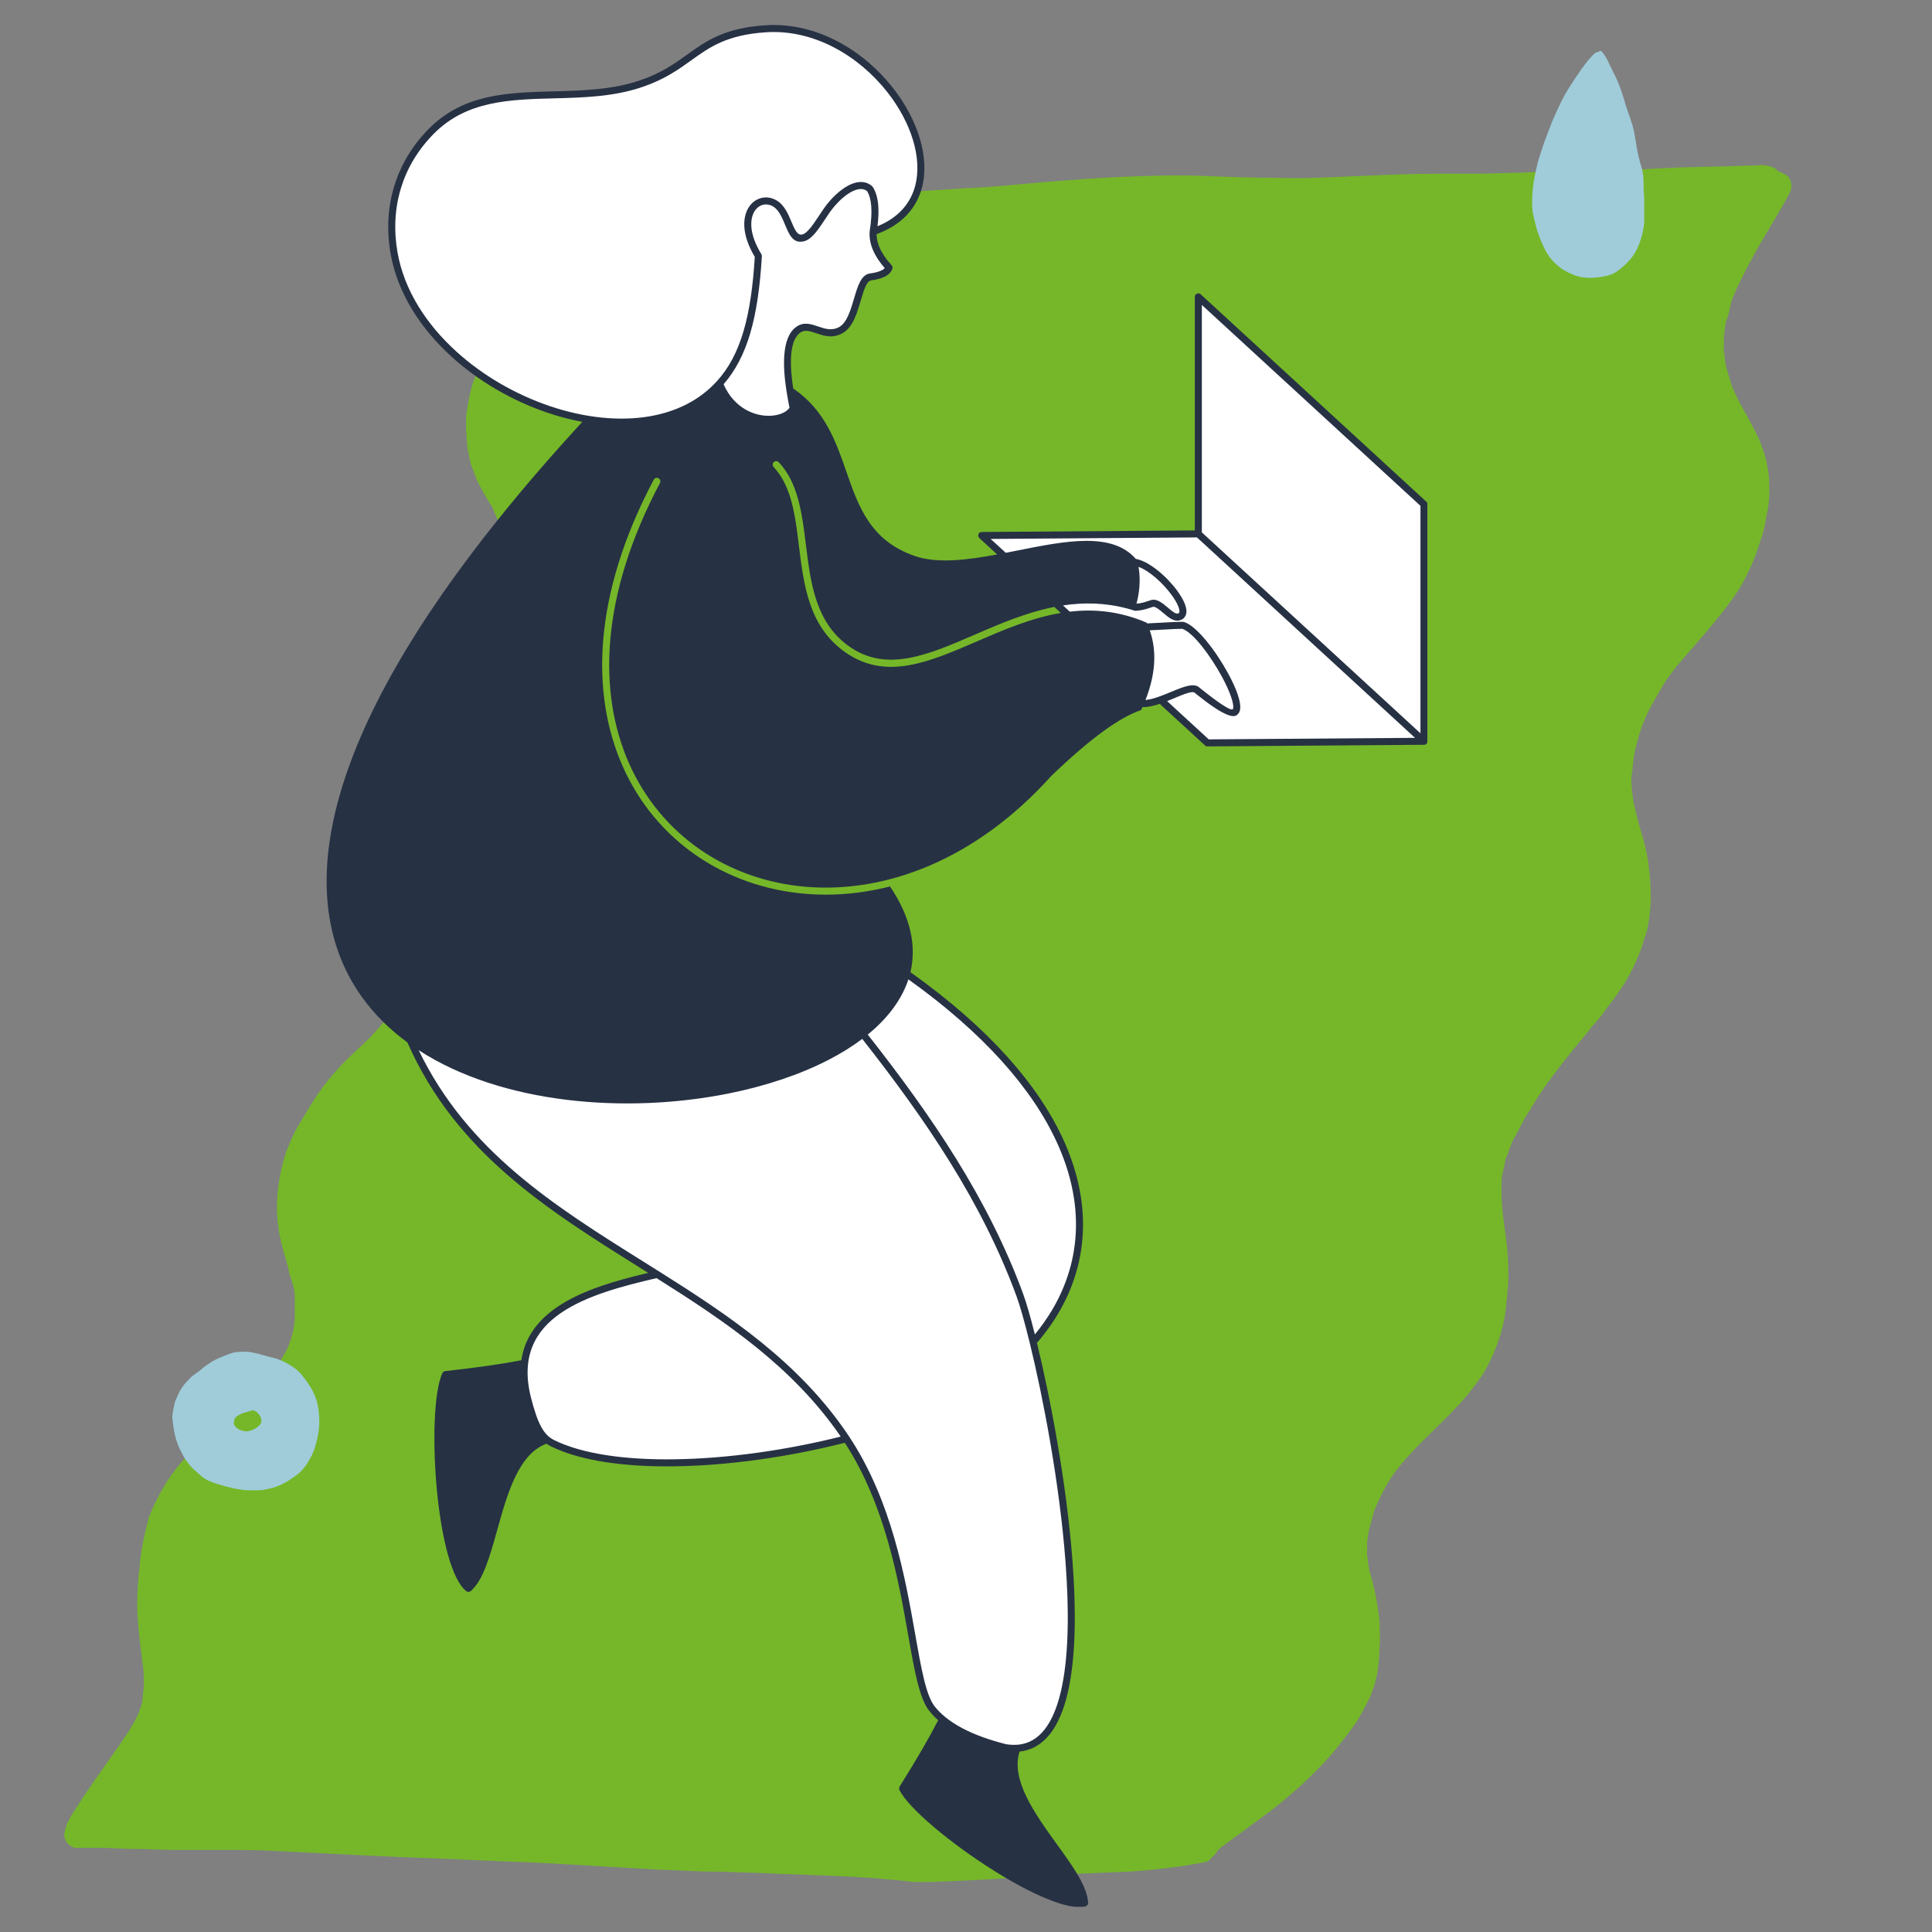<svg xmlns="http://www.w3.org/2000/svg" xmlns:xlink="http://www.w3.org/1999/xlink" width="500" viewBox="0 0 375 375" height="500" preserveAspectRatio="xMidYMid meet"><rect x="0" y="0" width="375" height="375" fill="#808080" stroke="none"/><defs><clipPath id="0c90982236"><path d="M 12.344 32 L 348 32 L 348 365.398 L 12.344 365.398 Z M 12.344 32 " clip-rule="nonzero"></path></clipPath><clipPath id="88d101a67b"><path d="M 33.43 262.328 L 62 262.328 L 62 289.32 L 33.43 289.32 Z M 33.43 262.328 " clip-rule="nonzero"></path></clipPath><clipPath id="5495e75d33"><path d="M 297.367 9.707 L 319.137 9.707 L 319.137 54 L 297.367 54 Z M 297.367 9.707 " clip-rule="nonzero"></path></clipPath><clipPath id="60514c1663"><path d="M 63.402 4.855 L 277.047 4.855 L 277.047 370.105 L 63.402 370.105 Z M 63.402 4.855 " clip-rule="nonzero"></path></clipPath></defs><g clip-path="url(#0c90982236)"><path fill="#75b729" d="M 161.383 364.086 L 150.746 363.684 C 147.133 363.48 143.719 363.48 140.109 363.281 L 137.5 363.281 L 127.465 362.879 C 123.852 362.68 120.438 362.48 117.027 362.277 C 110.605 361.875 103.98 361.477 97.355 361.273 C 92.742 361.074 88.125 360.871 83.508 360.672 L 78.09 360.473 C 73.875 360.27 69.66 360.07 65.445 359.871 C 61.23 359.668 57.418 359.469 53.402 359.266 C 50.191 359.066 46.781 359.066 43.566 359.066 C 40.355 359.066 37.547 359.066 34.336 359.066 C 31.125 359.066 28.113 358.867 24.902 358.867 L 20.285 358.664 C 19.887 358.664 19.281 358.664 18.883 358.664 L 18.68 358.664 C 17.676 358.664 16.875 358.664 16.07 358.664 C 15.469 358.664 15.066 358.664 14.465 358.664 C 13.262 358.266 12.457 357.262 12.457 356.055 C 12.66 354.652 13.262 353.246 14.062 352.043 C 14.867 350.836 15.469 349.836 16.273 348.629 C 19.082 344.414 22.094 340.402 24.902 336.188 C 25.504 335.184 26.105 334.18 26.707 332.977 C 26.91 332.371 27.109 331.973 27.312 331.371 C 27.512 330.766 27.711 329.965 27.711 329.363 C 27.711 328.762 27.914 327.758 27.914 326.953 C 27.914 325.75 27.914 324.344 27.711 323.141 C 27.312 319.93 26.91 316.918 26.707 313.906 C 26.508 310.695 26.707 307.285 27.109 304.074 C 27.312 300.863 28.113 297.652 28.918 294.438 C 30.121 291.43 31.527 288.82 33.332 286.211 C 34.938 284.004 36.543 282.195 38.551 280.391 C 40.559 278.582 42.566 276.777 44.57 275.172 L 44.371 275.371 C 46.781 273.164 48.988 270.957 50.996 268.547 C 52.199 267.145 53.402 265.738 54.406 264.133 C 54.809 263.531 55.211 262.727 55.609 262.125 C 56.211 260.723 56.816 259.113 57.016 257.711 C 57.215 256.707 57.215 255.703 57.215 254.699 C 57.215 253.695 57.215 252.691 57.215 251.688 C 57.215 251.289 57.215 250.684 57.016 250.082 C 56.816 248.879 56.211 247.676 56.012 246.469 C 55.812 245.266 55.211 243.66 54.809 242.055 C 54.004 239.043 53.602 235.832 53.805 232.621 C 54.004 229.41 54.605 226.398 55.609 223.391 C 56.211 221.984 56.816 220.379 57.617 218.973 C 58.422 217.57 59.223 216.363 60.027 214.961 C 62.031 211.547 64.441 208.539 67.25 205.727 C 68.656 204.324 70.062 203.117 71.465 201.715 C 72.871 200.309 73.875 199.105 75.078 197.699 C 75.68 196.895 76.285 196.094 76.887 195.09 C 77.285 194.488 77.688 193.684 78.09 192.883 C 78.492 192.281 78.691 191.477 78.891 190.676 C 79.094 189.871 79.293 189.07 79.496 188.266 C 79.695 187.465 79.695 187.062 79.695 186.66 C 79.695 186.258 79.695 185.254 79.695 184.652 C 79.695 184.051 79.496 183.648 79.496 183.25 C 79.496 182.848 79.293 182.445 79.094 181.844 C 78.891 181.242 78.691 180.84 78.289 180.238 C 76.484 177.227 74.477 174.82 73.273 172.008 C 72.07 169.199 71.266 166.188 71.066 162.977 C 70.863 159.766 71.266 156.555 72.07 153.344 C 72.871 150.133 73.875 147.121 75.281 144.312 C 76.082 142.504 77.285 140.699 78.289 138.891 C 79.496 137.086 80.898 135.281 82.305 133.676 C 83.91 132.07 85.516 130.664 87.121 129.258 C 88.727 128.055 90.133 126.852 91.535 125.445 C 92.742 124.242 93.945 123.035 95.148 121.633 C 95.953 120.828 96.555 119.824 97.156 119.023 C 97.559 118.219 97.961 117.617 98.359 116.816 C 98.762 116.211 98.965 115.41 99.164 114.809 C 99.363 114.207 99.566 113.602 99.566 112.801 C 99.566 111.996 99.566 111.797 99.766 111.395 C 99.965 110.996 99.766 110.391 99.766 109.789 C 99.766 109.188 99.566 108.988 99.566 108.586 C 99.566 108.184 99.363 107.582 99.164 107.18 C 98.562 105.777 98.16 104.57 97.559 103.168 C 96.957 101.762 96.355 100.355 95.75 98.953 L 95.75 98.75 C 94.547 96.945 93.543 95.137 92.539 93.133 C 92.141 92.129 91.738 90.922 91.336 89.922 C 91.137 88.918 90.934 87.914 90.734 86.91 C 90.535 84.703 90.332 82.492 90.535 80.285 C 90.934 77.676 91.336 75.27 92.34 72.859 C 92.742 71.254 93.344 69.449 94.145 67.844 L 94.348 67.641 C 94.348 67.242 94.348 67.039 94.547 66.637 C 96.555 62.625 98.965 58.812 101.773 55.199 C 104.582 52.188 107.395 48.375 110.402 44.961 C 110.805 44.562 111.004 44.359 111.406 43.957 C 111.809 43.559 112.211 43.355 112.609 43.156 C 113.012 42.555 113.613 42.352 114.215 42.152 C 115.219 41.953 116.426 41.953 117.629 41.75 L 121.039 41.148 C 123.25 40.746 125.457 40.547 127.664 40.348 C 132.48 39.945 137.5 39.945 142.316 39.742 C 147.133 39.543 152.352 39.344 157.367 38.941 L 156.969 38.941 C 167.203 37.938 177.438 37.133 187.473 36.531 C 192.895 36.332 197.91 35.73 202.93 35.328 C 207.945 34.926 212.965 34.523 217.98 34.324 C 223 34.125 228.016 33.922 233.035 34.125 C 238.051 34.324 243.27 34.523 248.289 34.523 C 253.707 34.727 259.328 34.324 264.746 34.125 C 269.363 33.922 274.18 33.723 278.797 33.723 C 281.605 33.723 284.215 33.723 287.023 33.723 C 289.836 33.723 292.242 33.523 294.852 33.523 C 300.07 33.32 305.086 33.121 310.305 33.121 C 315.523 33.121 320.543 32.719 325.559 32.52 L 333.188 32.316 C 335.797 32.316 338.406 32.117 341.016 32.117 C 342.02 31.918 343.223 32.117 344.227 32.52 C 344.625 32.719 345.027 33.121 345.23 33.32 C 345.629 33.32 345.832 33.523 346.234 33.723 C 347.637 34.324 348.039 35.93 347.438 37.336 C 345.629 40.746 343.625 43.957 341.617 47.371 C 340.012 50.18 338.406 53.191 337 56.203 C 336.598 57.207 335.996 58.41 335.797 59.613 C 335.594 60.617 335.395 61.621 334.992 62.422 C 334.793 63.629 334.59 65.031 334.59 66.438 C 334.59 67.039 334.59 67.641 334.59 68.242 C 334.793 69.246 334.793 70.051 334.992 71.055 C 335.395 72.457 335.797 73.664 336.195 75.066 C 336.598 75.871 337 76.875 337.402 77.676 C 338.805 80.285 340.41 82.895 341.617 85.707 C 342.219 87.312 342.82 88.918 343.02 90.523 C 343.422 92.129 343.422 93.934 343.422 95.539 C 343.422 97.145 343.223 98.75 342.82 100.355 C 342.621 101.961 342.219 103.566 341.617 105.172 C 340.613 108.586 339.207 111.598 337.402 114.605 C 335.797 117.016 334.191 119.023 332.383 121.23 C 330.578 123.438 328.371 125.848 326.363 128.254 C 325.762 128.855 325.16 129.66 324.555 130.461 C 323.953 131.266 323.352 132.066 322.75 133.07 C 321.746 134.879 320.742 136.484 319.738 138.492 C 319.137 139.895 318.535 141.301 318.133 142.707 C 317.73 144.109 317.332 145.516 317.129 146.922 C 316.93 148.324 316.93 149.129 316.73 150.332 C 316.527 151.535 316.73 152.141 316.73 153.141 C 316.93 154.348 316.93 155.551 317.332 156.754 C 317.73 158.762 318.336 160.77 318.938 162.777 C 319.539 164.984 319.941 166.992 320.141 169.199 C 320.34 171.406 320.543 173.816 320.34 176.023 C 320.141 178.23 319.941 180.238 319.137 182.246 C 318.734 183.852 318.133 185.254 317.531 186.66 C 316.93 188.066 316.125 189.469 315.324 190.875 C 314.32 192.281 313.516 193.684 312.312 195.09 C 311.309 196.496 310.305 197.898 309.102 199.105 C 307.297 201.512 305.289 203.719 303.281 206.328 C 301.273 208.938 299.469 211.348 297.863 213.957 C 297.66 214.359 297.262 214.758 297.059 215.359 C 296.457 216.164 295.855 217.168 295.453 217.969 C 295.051 218.773 294.449 219.977 293.848 220.98 C 293.246 221.984 292.844 223.59 292.242 224.996 C 292.043 226 291.84 227.004 291.641 227.805 C 291.441 228.609 291.441 229.613 291.441 230.613 C 291.441 232.02 291.441 233.426 291.641 234.828 C 291.84 237.641 292.441 240.449 292.645 243.461 C 292.844 246.469 292.844 249.281 292.441 252.293 C 292.242 255.703 291.441 259.113 290.035 262.328 C 289.434 263.934 288.629 265.336 287.828 266.742 C 286.824 268.148 285.82 269.551 284.816 270.758 C 280.801 275.574 275.984 279.387 271.973 284.203 C 271.168 285.207 270.367 286.211 269.762 287.215 C 268.762 288.82 267.957 290.426 267.156 292.23 C 266.754 293.035 266.551 293.836 266.352 294.641 C 266.152 295.441 265.75 296.648 265.547 297.852 C 265.547 298.453 265.348 299.055 265.348 299.656 C 265.348 300.461 265.348 301.062 265.348 301.867 C 265.547 302.867 265.547 303.871 265.75 304.676 C 266.754 307.887 267.355 311.098 267.758 314.512 C 267.758 316.316 267.957 317.922 267.758 319.727 C 267.758 321.332 267.555 323.141 267.355 324.746 C 267.156 325.547 266.953 326.352 266.754 327.156 C 266.352 328.156 266.152 328.961 265.75 329.762 C 264.945 331.371 264.145 332.773 263.34 334.18 C 261.332 336.988 259.328 339.598 256.918 342.207 C 253.707 345.621 250.297 348.629 246.684 351.441 C 244.875 352.844 243.07 354.051 241.262 355.453 L 238.254 357.66 C 237.652 358.062 236.848 358.664 236.246 359.266 C 236.246 359.469 236.047 359.668 236.047 359.668 C 235.844 359.871 235.645 360.27 235.242 360.473 C 234.84 361.074 234.238 361.477 233.637 361.477 C 233.035 361.676 232.23 361.676 231.43 361.875 L 229.02 362.277 C 225.809 362.68 222.598 363.082 219.188 363.281 L 209.551 363.684 C 206.34 363.883 203.129 364.086 199.918 364.285 C 193.496 364.688 187.074 365.086 180.449 365.289 L 177.438 365.289 C 172.219 364.688 166.801 364.285 161.383 364.086 Z M 161.383 364.086 " fill-opacity="1" fill-rule="nonzero"></path></g><g clip-path="url(#88d101a67b)"><path fill="#a0ccda" d="M 49.008 273.793 C 48.914 273.793 48.797 273.812 48.703 273.832 C 48.434 273.887 48.164 273.984 47.91 274.062 C 47.66 274.137 47.371 274.215 47.102 274.293 C 46.93 274.352 46.758 274.445 46.602 274.523 C 46.41 274.641 46.199 274.754 46.004 274.871 L 45.93 274.93 C 45.871 274.984 45.832 275.023 45.773 275.082 C 45.715 275.141 45.66 275.219 45.621 275.293 C 45.582 275.371 45.562 275.391 45.523 275.449 C 45.484 275.504 45.484 275.523 45.484 275.582 C 45.465 275.66 45.445 275.719 45.43 275.793 C 45.41 275.91 45.391 276.008 45.391 276.121 C 45.391 276.16 45.391 276.219 45.391 276.258 C 45.391 276.297 45.41 276.371 45.41 276.41 C 45.41 276.449 45.43 276.469 45.43 276.488 C 45.43 276.508 45.445 276.547 45.465 276.566 C 45.504 276.66 45.562 276.738 45.621 276.816 C 45.641 276.855 45.68 276.891 45.715 276.93 C 45.793 277.027 45.891 277.105 45.984 277.18 C 46.082 277.258 46.18 277.336 46.293 277.41 C 46.352 277.449 46.41 277.488 46.488 277.508 C 46.582 277.547 46.68 277.586 46.777 277.625 C 46.949 277.68 47.121 277.719 47.316 277.758 C 47.508 277.797 47.641 277.816 47.816 277.816 C 47.895 277.816 47.949 277.816 48.027 277.816 C 48.145 277.797 48.238 277.777 48.336 277.758 C 48.508 277.719 48.664 277.68 48.836 277.625 C 49.008 277.566 49.125 277.508 49.262 277.43 C 49.434 277.336 49.605 277.238 49.781 277.125 C 49.953 277.008 50.07 276.91 50.203 276.797 L 50.223 276.777 C 50.281 276.719 50.34 276.66 50.395 276.602 C 50.453 276.547 50.473 276.488 50.531 276.43 C 50.59 276.371 50.609 276.297 50.645 276.238 C 50.664 276.199 50.684 276.18 50.684 276.141 C 50.684 276.102 50.703 276.102 50.703 276.062 C 50.723 275.988 50.723 275.91 50.723 275.832 C 50.723 275.758 50.723 275.68 50.723 275.582 C 50.723 275.543 50.703 275.488 50.703 275.449 C 50.684 275.371 50.664 275.273 50.629 275.199 C 50.59 275.121 50.551 275.023 50.512 274.945 C 50.473 274.871 50.375 274.734 50.32 274.621 C 50.262 274.543 50.203 274.465 50.145 274.391 C 50.07 274.312 50.012 274.254 49.934 274.176 C 49.855 274.121 49.781 274.043 49.703 273.984 C 49.625 273.926 49.566 273.906 49.492 273.867 C 49.355 273.812 49.223 273.734 49.086 273.695 Z M 56.152 286.152 L 56.383 286 L 56.402 285.98 Z M 49.105 289.273 C 48.719 289.273 48.336 289.273 47.969 289.254 L 47.836 289.254 C 47.547 289.234 47.258 289.215 46.969 289.156 C 46.68 289.102 46.391 289.082 46.082 289.023 C 45.773 288.965 45.504 288.926 45.215 288.852 C 44.926 288.773 44.637 288.695 44.348 288.637 C 44.062 288.582 43.793 288.484 43.523 288.426 C 43.254 288.367 42.965 288.254 42.676 288.176 C 42.387 288.098 42.117 288.004 41.828 287.926 C 41.539 287.848 41.27 287.734 41 287.617 C 40.824 287.539 40.633 287.465 40.461 287.387 L 40.48 287.406 L 40.441 287.387 L 40.422 287.387 L 40.441 287.387 C 40.191 287.27 39.961 287.137 39.727 286.98 C 39.477 286.828 39.246 286.656 39.035 286.461 C 38.594 286.098 38.168 285.711 37.727 285.309 C 37.516 285.113 37.301 284.922 37.109 284.711 C 36.898 284.5 36.703 284.266 36.531 284.016 C 36.164 283.555 35.859 283.074 35.57 282.574 C 35.434 282.305 35.301 282.035 35.164 281.766 C 35.031 281.496 34.914 281.262 34.781 281.012 C 34.645 280.762 34.566 280.473 34.473 280.203 C 34.375 279.934 34.238 279.645 34.164 279.355 C 34.008 278.797 33.875 278.223 33.777 277.645 C 33.719 277.375 33.684 277.086 33.645 276.816 C 33.605 276.547 33.566 276.238 33.527 275.949 C 33.508 275.719 33.469 275.488 33.449 275.254 C 33.43 275.023 33.449 274.773 33.488 274.543 C 33.508 274.332 33.547 274.121 33.586 273.906 C 33.625 273.695 33.664 273.465 33.719 273.254 C 33.777 272.965 33.816 272.656 33.895 272.367 C 33.969 272.098 34.066 271.828 34.184 271.578 C 34.297 271.309 34.414 271.059 34.527 270.789 C 34.586 270.652 34.664 270.5 34.723 270.363 C 34.781 270.23 34.855 270.113 34.914 270 C 35.066 269.75 35.203 269.496 35.375 269.266 C 35.551 269.016 35.723 268.766 35.934 268.535 C 36.109 268.324 36.301 268.129 36.492 267.918 C 36.688 267.707 36.879 267.496 37.09 267.301 C 37.301 267.109 37.531 266.938 37.785 266.762 C 38.016 266.59 38.246 266.438 38.477 266.262 C 38.707 266.09 38.898 265.918 39.113 265.762 L 39.133 265.742 C 39.227 265.648 39.324 265.57 39.422 265.473 C 39.535 265.379 39.633 265.301 39.746 265.223 C 39.996 265.051 40.246 264.895 40.5 264.723 C 40.711 264.586 40.922 264.434 41.133 264.297 C 41.344 264.164 41.598 264.027 41.828 263.914 C 41.961 263.836 42.117 263.758 42.25 263.703 L 42.637 263.547 C 42.887 263.453 43.117 263.336 43.367 263.238 C 43.887 263.027 44.426 262.816 44.965 262.645 C 45.234 262.547 45.523 262.488 45.812 262.449 C 46.121 262.41 46.41 262.391 46.719 262.375 C 46.969 262.391 47.258 262.375 47.527 262.375 C 47.836 262.375 48.164 262.391 48.469 262.43 C 48.625 262.449 48.758 262.469 48.895 262.488 L 48.988 262.508 L 49.125 262.527 L 49.184 262.566 L 49.375 262.605 C 49.664 262.66 49.934 262.719 50.223 262.797 L 51.051 263.027 L 51.859 263.258 C 52.129 263.336 52.398 263.395 52.648 263.453 C 52.898 263.508 53.188 263.586 53.457 263.664 C 53.727 263.742 54.035 263.836 54.305 263.953 C 54.711 264.105 55.094 264.281 55.461 264.473 C 55.824 264.664 56.172 264.875 56.5 265.109 L 56.559 265.145 L 56.539 265.125 L 56.617 265.164 L 56.652 265.184 L 56.77 265.262 L 56.809 265.301 C 57.309 265.629 57.77 265.992 58.176 266.418 C 58.387 266.629 58.578 266.859 58.754 267.109 L 59.023 267.457 C 59.098 267.555 59.195 267.668 59.273 267.766 C 59.621 268.227 59.945 268.727 60.254 269.227 C 60.41 269.461 60.562 269.711 60.68 269.961 C 60.793 270.211 60.949 270.52 61.062 270.789 C 61.18 271.059 61.277 271.348 61.371 271.617 C 61.41 271.75 61.469 271.887 61.508 272.02 C 61.547 272.156 61.582 272.328 61.621 272.484 C 61.738 273.023 61.832 273.578 61.891 274.137 C 61.891 274.176 61.891 274.215 61.891 274.254 L 61.91 274.465 C 61.91 274.504 61.91 274.543 61.91 274.562 L 61.91 274.484 C 61.93 274.793 61.949 275.082 61.969 275.391 C 61.988 275.699 61.988 275.949 61.969 276.219 C 61.969 276.527 61.949 276.836 61.93 277.141 C 61.91 277.277 61.891 277.41 61.871 277.547 C 61.852 277.68 61.832 277.836 61.816 277.969 C 61.719 278.547 61.621 279.125 61.469 279.684 C 61.312 280.242 61.18 280.801 60.988 281.359 C 60.891 281.609 60.773 281.879 60.68 282.129 C 60.582 282.379 60.449 282.648 60.293 282.898 C 60.141 283.148 60.004 283.383 59.871 283.633 C 59.734 283.883 59.562 284.152 59.387 284.402 C 59.215 284.652 59.062 284.844 58.887 285.039 C 58.695 285.289 58.484 285.52 58.273 285.73 C 57.828 286.137 57.348 286.5 56.848 286.828 L 56.809 286.848 C 56.559 287.02 56.328 287.176 56.078 287.348 C 55.844 287.504 55.594 287.637 55.344 287.773 C 54.285 288.367 53.148 288.793 51.957 289.023 C 51.688 289.082 51.398 289.121 51.129 289.176 C 50.859 289.234 50.512 289.234 50.223 289.254 C 49.934 289.273 49.566 289.273 49.223 289.273 Z M 49.105 289.273 " fill-opacity="1" fill-rule="nonzero"></path></g><g clip-path="url(#5495e75d33)"><path fill="#a0ccda" d="M 313.16 16.07 L 313.254 16.289 C 313.223 16.227 313.191 16.133 313.16 16.07 Z M 310.922 10.02 C 311.426 10.648 311.836 11.309 312.184 12.035 C 312.371 12.414 312.531 12.793 312.719 13.172 C 312.91 13.547 313.129 13.957 313.32 14.367 C 313.727 15.156 314.074 15.977 314.391 16.797 C 314.676 17.613 314.957 18.402 315.211 19.254 C 315.461 20.105 315.684 20.926 315.996 21.746 C 316.312 22.562 316.566 23.414 316.848 24.266 C 317.039 24.863 317.164 25.465 317.258 26.062 C 317.352 26.66 317.48 27.262 317.574 27.859 C 317.574 27.859 317.574 27.891 317.574 27.891 C 317.637 28.332 317.699 28.742 317.793 29.184 C 317.891 29.625 317.984 30.066 318.078 30.508 C 318.172 30.949 318.301 31.391 318.426 31.832 C 318.551 32.273 318.676 32.684 318.773 33.094 C 318.836 33.375 318.898 33.66 318.93 33.941 C 318.961 34.195 318.961 34.48 318.992 34.73 C 319.023 35.266 318.992 35.805 319.023 36.34 C 319.023 36.781 319.055 37.223 319.086 37.664 C 319.117 38.105 319.148 38.547 319.18 39.02 C 319.246 39.902 319.246 40.785 319.215 41.668 C 319.215 42.074 319.18 42.484 319.18 42.895 C 319.148 43.336 319.086 43.777 319.023 44.188 C 318.867 45.039 318.676 45.859 318.395 46.68 C 318.301 46.992 318.172 47.309 318.047 47.625 C 317.73 48.477 317.258 49.262 316.723 49.988 C 316.156 50.684 315.555 51.312 314.863 51.879 C 314.484 52.227 314.105 52.512 313.695 52.793 C 313.508 52.918 313.32 53.016 313.098 53.109 C 312.879 53.203 312.688 53.297 312.469 53.359 C 312.059 53.488 311.617 53.613 311.176 53.676 C 310.703 53.77 310.262 53.832 309.789 53.867 C 309.316 53.898 308.875 53.93 308.402 53.93 C 307.961 53.93 307.488 53.867 307.047 53.801 C 306.605 53.707 306.164 53.613 305.723 53.457 C 305.281 53.297 304.871 53.109 304.461 52.918 C 304.051 52.73 303.641 52.512 303.262 52.258 C 302.883 52.004 302.508 51.723 302.191 51.406 C 301.844 51.09 301.496 50.777 301.184 50.398 C 300.867 50.051 300.613 49.672 300.363 49.293 C 300.109 48.918 299.922 48.539 299.73 48.129 C 299.543 47.719 299.355 47.277 299.164 46.867 C 298.977 46.457 298.816 46.016 298.66 45.574 C 298.504 45.133 298.344 44.691 298.219 44.25 C 298.094 43.809 297.969 43.336 297.871 42.895 C 297.777 42.484 297.684 42.109 297.621 41.699 L 297.527 41.414 C 297.527 41.383 297.527 41.352 297.527 41.32 L 297.527 41.383 C 297.398 40.438 297.367 39.523 297.398 38.578 C 297.398 38.137 297.43 37.695 297.461 37.254 C 297.496 36.812 297.559 36.309 297.621 35.805 C 297.746 34.891 297.934 33.977 298.125 33.062 C 298.312 32.148 298.535 31.266 298.816 30.414 C 299.102 29.562 299.355 28.68 299.668 27.828 C 299.984 26.977 300.301 26.094 300.645 25.242 C 300.68 25.148 300.742 25.023 300.773 24.93 L 300.805 24.863 L 300.805 24.832 C 300.805 24.801 300.836 24.77 300.836 24.707 C 300.836 24.707 300.836 24.738 300.836 24.738 C 300.836 24.707 300.867 24.676 300.867 24.613 L 300.898 24.551 L 300.992 24.328 L 301.121 23.98 C 301.184 23.793 301.277 23.574 301.371 23.383 C 301.562 22.941 301.75 22.5 301.938 22.09 C 302.129 21.68 302.316 21.207 302.539 20.766 C 302.914 19.949 303.324 19.129 303.766 18.34 C 304.238 17.52 304.746 16.73 305.25 15.945 C 305.754 15.188 306.227 14.43 306.762 13.707 C 307.047 13.328 307.328 12.918 307.613 12.539 C 307.898 12.16 308.18 11.781 308.496 11.438 C 308.715 11.184 308.969 10.934 309.188 10.68 C 309.254 10.617 309.316 10.555 309.379 10.523 C 309.504 10.395 309.629 10.301 309.789 10.207 C 309.914 10.113 310.102 10.082 310.262 10.082 L 310.324 10.082 C 310.355 10.051 310.387 10.051 310.387 10.02 C 310.387 9.922 310.512 9.891 310.609 9.891 C 310.734 9.891 310.828 9.953 310.922 10.02 Z M 310.922 10.02 " fill-opacity="1" fill-rule="nonzero"></path></g><path fill="#ffffff" d="M 146.844 57.859 C 147.211 55.379 147.477 52.672 147.648 49.711 C 147.652 49.664 147.645 49.617 147.637 49.574 C 147.625 49.531 147.605 49.488 147.586 49.449 C 147.449 49.234 147.32 49.004 147.191 48.777 C 147.07 48.562 146.953 48.344 146.84 48.125 C 146.328 47.098 145.988 46.141 145.797 45.27 C 145.582 44.309 145.543 43.445 145.645 42.691 C 145.73 42.051 145.918 41.488 146.18 41.023 C 146.461 40.527 146.832 40.133 147.25 39.871 L 147.488 39.73 C 147.691 39.629 147.906 39.555 148.121 39.508 C 148.344 39.461 148.566 39.445 148.797 39.453 C 149.023 39.465 149.254 39.504 149.48 39.574 C 149.703 39.645 149.922 39.738 150.145 39.863 C 150.75 40.211 151.215 40.781 151.598 41.438 C 151.98 42.078 152.281 42.797 152.566 43.484 C 152.98 44.473 153.367 45.398 153.895 45.996 C 154.391 46.562 155.031 46.844 155.973 46.617 C 156.688 46.445 157.348 45.91 157.988 45.172 C 158.648 44.414 159.297 43.438 159.984 42.406 L 160.789 41.195 C 160.945 40.969 161.117 40.73 161.301 40.496 C 161.477 40.27 161.664 40.039 161.859 39.812 C 162.383 39.211 162.961 38.629 163.562 38.125 C 164.125 37.656 164.703 37.258 165.277 36.969 C 165.848 36.68 166.414 36.496 166.941 36.469 C 167.441 36.441 167.91 36.551 168.32 36.828 L 168.438 36.918 C 168.461 36.938 168.48 36.957 168.496 36.98 C 168.727 37.348 168.91 37.785 169.055 38.289 C 169.188 38.785 169.285 39.344 169.336 39.973 C 169.387 40.641 169.387 41.383 169.34 42.199 C 169.293 43.008 169.191 43.887 169.039 44.836 L 169.027 44.922 C 168.98 45.52 169.016 46.125 169.129 46.73 C 169.242 47.336 169.434 47.953 169.707 48.57 C 169.945 49.117 170.254 49.664 170.613 50.219 C 170.98 50.77 171.41 51.328 171.902 51.887 C 171.98 51.977 171.977 52.109 171.898 52.195 C 171.816 52.281 171.723 52.371 171.609 52.453 C 171.492 52.535 171.367 52.613 171.219 52.684 C 170.938 52.824 170.605 52.949 170.215 53.051 C 169.832 53.152 169.391 53.234 168.895 53.305 L 168.855 53.309 C 168.09 53.438 167.547 54.012 167.117 54.836 C 166.664 55.695 166.332 56.836 165.977 58.035 C 165.652 59.148 165.305 60.316 164.855 61.316 C 164.387 62.348 163.809 63.207 163.012 63.66 C 161.496 64.523 160.074 64.039 158.762 63.594 L 158.754 63.59 C 158.039 63.348 157.348 63.113 156.68 63.066 C 156.031 63.02 155.379 63.145 154.711 63.609 C 153.285 64.602 152.66 66.551 152.473 68.793 C 152.277 71.07 152.539 73.648 152.875 75.84 L 152.887 75.906 C 152.984 76.512 153.082 77.098 153.184 77.645 C 153.273 78.148 153.375 78.66 153.469 79.113 C 153.477 79.18 153.461 79.246 153.422 79.297 C 153.242 79.543 153.012 79.766 152.738 79.965 C 152.461 80.164 152.141 80.332 151.781 80.48 C 151.316 80.664 150.789 80.797 150.223 80.871 C 149.676 80.938 149.086 80.953 148.48 80.902 C 147.844 80.852 147.188 80.727 146.527 80.523 C 145.91 80.336 145.285 80.074 144.684 79.734 C 143.766 79.223 142.887 78.527 142.098 77.633 C 141.387 76.82 140.754 75.84 140.242 74.672 C 140.207 74.586 140.223 74.492 140.281 74.43 C 141.43 73.117 142.414 71.656 143.262 70.027 C 144.109 68.398 144.816 66.605 145.402 64.621 C 146.004 62.582 146.48 60.332 146.844 57.859 Z M 233.051 59.184 C 233.051 59.059 233.152 58.953 233.277 58.953 C 233.34 58.953 233.398 58.984 233.441 59.027 L 275.863 98.016 C 275.914 98.062 275.938 98.121 275.938 98.184 L 275.938 142.332 C 275.938 142.453 275.836 142.559 275.711 142.559 C 275.648 142.559 275.59 142.531 275.547 142.488 L 233.125 103.496 C 233.074 103.457 233.051 103.395 233.051 103.332 Z M 265.059 134.086 L 274.812 143.051 C 274.906 143.133 274.91 143.281 274.828 143.367 C 274.777 143.422 274.715 143.449 274.648 143.445 L 234.621 143.738 C 234.562 143.738 234.508 143.715 234.465 143.68 L 226.387 136.254 C 226.293 136.168 226.285 136.02 226.371 135.93 C 226.398 135.898 226.43 135.883 226.465 135.867 C 226.871 135.707 227.312 135.523 227.746 135.344 L 227.75 135.34 C 228.734 134.938 229.652 134.551 230.387 134.328 C 231.195 134.078 231.801 134.023 232.078 134.328 C 232.203 134.473 232.445 134.621 232.594 134.746 C 233.414 135.391 234.836 136.52 236.262 137.422 C 237.648 138.301 239.012 138.965 239.727 138.715 L 239.824 138.676 C 239.969 138.594 240.094 138.492 240.191 138.367 C 240.289 138.238 240.371 138.078 240.422 137.895 C 240.52 137.574 240.531 137.156 240.473 136.676 L 240.473 136.668 C 240.406 136.148 240.25 135.551 240.031 134.898 C 239.832 134.305 239.57 133.664 239.266 132.988 C 238.949 132.297 238.582 131.566 238.18 130.82 L 238.172 130.805 C 236.906 128.477 235.262 126.027 233.641 124.133 C 232.227 122.488 230.84 121.273 229.75 120.945 C 229.719 120.934 229.668 120.93 229.633 120.93 C 228.695 120.906 227.027 120.996 225.227 121.098 L 225.18 121.102 C 224.332 121.148 223.449 121.195 222.645 121.234 C 222.547 121.234 222.457 121.176 222.422 121.086 L 222.398 121.035 C 219.836 119.945 217.332 119.285 214.895 118.969 C 212.43 118.648 210.023 118.676 207.676 118.953 C 207.605 118.957 207.539 118.934 207.492 118.887 L 206.176 117.68 C 206.086 117.594 206.078 117.449 206.164 117.359 C 206.199 117.32 206.246 117.293 206.293 117.285 C 208.305 116.984 210.359 116.844 212.465 116.926 C 214.566 117.012 216.719 117.32 218.918 117.914 C 219.391 118.055 219.859 118.176 220.332 118.324 C 220.492 118.32 220.664 118.312 220.836 118.293 C 221.02 118.277 221.215 118.25 221.418 118.215 C 221.742 118.16 222.074 118.082 222.43 117.988 C 222.785 117.891 223.156 117.77 223.551 117.633 L 223.605 117.605 C 223.922 117.465 224.312 117.602 224.734 117.867 C 225.109 118.105 225.527 118.457 225.941 118.805 C 226.441 119.23 226.945 119.652 227.445 119.93 C 227.918 120.191 228.395 120.32 228.887 120.195 C 229.145 120.129 229.355 120.027 229.523 119.891 C 229.699 119.754 229.824 119.578 229.918 119.375 C 230.031 119.117 230.074 118.812 230.055 118.477 C 230.023 118.109 229.922 117.707 229.754 117.277 C 229.613 116.91 229.418 116.516 229.18 116.105 C 228.938 115.684 228.648 115.246 228.324 114.805 C 227.266 113.363 225.816 111.855 224.305 110.691 C 222.973 109.668 221.598 108.91 220.414 108.695 C 220.359 108.691 220.316 108.66 220.281 108.621 C 218.031 106.039 214.68 105.188 210.75 105.211 C 206.781 105.23 202.207 106.141 197.555 107.07 C 196.797 107.199 196.023 107.371 195.262 107.523 C 195.184 107.535 195.109 107.512 195.059 107.461 L 192.137 104.773 C 192.043 104.691 192.035 104.547 192.121 104.457 C 192.168 104.402 192.234 104.379 192.301 104.379 L 232.328 104.086 C 232.387 104.086 232.441 104.109 232.484 104.145 Z M 224.367 111.883 C 223.27 110.949 222.117 110.199 221.078 109.816 C 221.039 109.805 220.996 109.797 220.953 109.805 C 220.832 109.824 220.75 109.941 220.77 110.066 C 220.875 110.699 220.945 111.344 220.969 111.992 C 220.992 112.652 220.977 113.32 220.922 113.988 C 220.875 114.512 220.809 115.035 220.715 115.555 C 220.625 116.078 220.508 116.598 220.367 117.109 C 220.359 117.137 220.355 117.16 220.359 117.191 C 220.367 117.32 220.477 117.41 220.602 117.402 L 220.926 117.367 C 221.043 117.355 221.156 117.336 221.266 117.32 C 221.555 117.27 221.871 117.195 222.203 117.105 C 222.535 117.012 222.883 116.902 223.246 116.773 L 223.258 116.766 C 224.367 116.285 225.453 117.203 226.523 118.109 L 226.527 118.113 C 226.906 118.434 227.289 118.754 227.633 118.988 C 228.012 119.238 228.355 119.383 228.641 119.32 L 228.664 119.316 C 228.762 119.293 228.844 119.258 228.91 119.211 C 228.992 119.156 229.055 119.082 229.09 119.004 C 229.16 118.844 229.176 118.637 229.141 118.398 C 229.102 118.172 229.023 117.906 228.906 117.609 C 228.777 117.273 228.598 116.914 228.379 116.535 C 228.152 116.152 227.891 115.75 227.59 115.344 C 226.715 114.145 225.57 112.902 224.367 111.883 Z M 227.68 121.879 C 226.938 121.914 226.105 121.957 225.242 122.004 L 225.152 122.012 C 224.5 122.047 223.828 122.082 223.156 122.117 C 223.137 122.117 223.113 122.121 223.094 122.129 C 222.977 122.168 222.91 122.301 222.953 122.418 C 223.301 123.414 223.543 124.438 223.68 125.488 C 223.824 126.543 223.859 127.621 223.789 128.73 C 223.723 129.848 223.551 130.992 223.27 132.168 C 222.992 133.34 222.613 134.547 222.125 135.781 C 222.113 135.816 222.105 135.852 222.109 135.891 C 222.117 136.016 222.23 136.105 222.352 136.098 C 223.887 135.961 225.727 135.199 227.398 134.5 L 227.402 134.5 C 228.598 134.008 229.715 133.539 230.656 133.34 C 231.539 133.156 232.262 133.203 232.73 133.695 L 233.141 134.02 C 233.883 134.609 235.195 135.648 236.414 136.504 C 237.676 137.383 238.855 138.066 239.332 137.902 L 239.395 137.871 C 239.445 137.844 239.484 137.801 239.512 137.742 C 239.527 137.715 239.539 137.676 239.551 137.637 C 239.625 137.387 239.625 137.047 239.555 136.637 C 239.488 136.223 239.355 135.734 239.172 135.188 C 238.973 134.617 238.727 133.996 238.43 133.344 C 238.129 132.676 237.773 131.977 237.383 131.258 C 236.191 129.059 234.676 126.754 233.207 124.973 C 231.891 123.379 230.594 122.191 229.578 121.844 C 229.555 121.836 229.531 121.836 229.508 121.836 C 229.047 121.828 228.418 121.848 227.68 121.879 Z M 146.988 261.367 C 140.875 256.414 134.25 252.105 127.562 247.898 C 127.512 247.863 127.453 247.852 127.391 247.867 C 124.148 248.617 120.738 249.453 117.508 250.539 C 114.273 251.625 111.219 252.957 108.703 254.688 C 106.199 256.414 104.223 258.555 103.129 261.277 C 102.031 263.996 101.816 267.289 102.84 271.312 C 103.172 272.617 103.492 273.738 103.832 274.695 C 104.168 275.66 104.512 276.465 104.887 277.133 C 105.242 277.773 105.621 278.289 106.043 278.711 C 106.465 279.137 106.93 279.465 107.449 279.723 C 110.164 281.062 113.562 282.02 117.438 282.637 C 121.531 283.281 126.16 283.551 131.086 283.477 C 136.129 283.398 141.477 282.965 146.879 282.223 C 152.359 281.473 157.902 280.402 163.23 279.059 C 163.262 279.051 163.281 279.043 163.305 279.027 C 163.41 278.957 163.434 278.812 163.367 278.711 C 158.719 271.926 153.109 266.324 146.988 261.367 Z M 147.727 260.797 C 141.477 255.715 134.688 251.309 127.844 247.004 C 126.824 246.309 125.691 245.707 124.668 245.012 C 116.125 239.664 107.605 234.324 100.031 227.867 C 92.441 221.395 85.809 213.801 81.07 203.945 C 81.016 203.832 81.062 203.695 81.172 203.645 C 81.25 203.609 81.336 203.617 81.398 203.66 C 89.047 208.617 98.516 211.656 108.492 213.047 C 119.438 214.574 130.992 214.113 141.418 212.016 C 145.023 211.289 148.496 210.371 151.766 209.266 C 154.988 208.18 158.012 206.918 160.762 205.496 C 161.949 204.879 163.09 204.23 164.18 203.559 C 165.246 202.891 166.262 202.191 167.219 201.469 C 167.32 201.395 167.457 201.414 167.535 201.512 C 170.676 205.496 173.691 209.473 176.555 213.469 C 179.414 217.461 182.125 221.48 184.656 225.566 C 187.234 229.73 189.625 233.953 191.781 238.273 C 193.938 242.594 195.867 247.02 197.539 251.578 C 197.867 252.48 198.262 253.734 198.703 255.285 C 199.125 256.773 199.59 258.547 200.082 260.551 L 200.098 260.617 C 201.52 266.426 203.137 274.129 204.496 282.441 C 205.594 289.152 206.523 296.262 207.039 303.094 C 207.398 307.828 207.562 312.43 207.449 316.68 C 207.344 320.535 207.008 324.098 206.391 327.191 C 205.73 330.477 204.746 333.23 203.375 335.238 C 202.082 337.121 200.445 338.352 198.406 338.758 C 198.25 338.785 198.082 338.816 197.906 338.836 C 197.738 338.859 197.562 338.875 197.391 338.887 L 197.352 338.891 C 197.023 338.91 196.691 338.91 196.344 338.895 C 196.008 338.875 195.652 338.84 195.289 338.781 L 195.266 338.777 C 193.582 338.355 192.02 337.883 190.59 337.359 C 189.152 336.836 187.852 336.266 186.684 335.645 C 186.035 335.301 185.426 334.941 184.848 334.566 C 184.277 334.184 183.742 333.793 183.258 333.391 L 183.227 333.363 C 182.848 333.051 182.5 332.73 182.172 332.402 C 181.844 332.07 181.539 331.73 181.262 331.383 C 180.391 330.293 179.723 328.43 179.125 326 L 179.121 325.992 C 178.527 323.574 178.004 320.609 177.418 317.277 C 176.449 311.777 175.309 305.305 173.387 298.668 C 171.469 292.031 168.77 285.227 164.684 279.043 C 164.602 278.906 164.5 278.777 164.418 278.645 C 159.695 271.625 153.973 265.871 147.727 260.797 Z M 177.301 212.953 C 180.176 216.969 182.898 221 185.43 225.09 C 188.023 229.277 190.426 233.531 192.598 237.883 C 194.773 242.234 196.715 246.684 198.395 251.266 C 198.691 252.074 199.039 253.168 199.422 254.504 C 199.797 255.797 200.215 257.332 200.648 259.07 C 200.66 259.113 200.688 259.156 200.727 259.191 C 200.82 259.27 200.965 259.254 201.047 259.156 C 201.359 258.781 201.656 258.398 201.949 258.016 C 202.246 257.629 202.535 257.238 202.809 256.848 C 205.672 252.793 207.609 248.387 208.504 243.715 C 209.375 239.172 209.266 234.379 208.07 229.426 C 206.824 224.254 204.402 218.906 200.691 213.477 C 197.148 208.305 192.441 203.055 186.461 197.809 C 184.953 196.488 183.355 195.156 181.676 193.828 C 180.004 192.512 178.262 191.203 176.449 189.91 C 176.434 189.895 176.41 189.883 176.391 189.875 C 176.27 189.836 176.141 189.902 176.102 190.023 C 175.824 190.875 175.48 191.711 175.07 192.523 C 174.656 193.348 174.172 194.16 173.633 194.949 C 172.941 195.957 172.148 196.934 171.266 197.871 C 170.367 198.828 169.375 199.746 168.297 200.625 L 168.289 200.633 C 168.188 200.711 168.172 200.855 168.25 200.953 C 171.398 204.949 174.426 208.938 177.301 212.953 Z M 116.82 81.281 C 120.074 81.609 123.254 81.535 126.246 81.008 C 128.852 80.555 131.312 79.754 133.559 78.574 L 133.574 78.566 C 135.715 77.445 137.652 75.977 139.324 74.141 C 140.5 72.844 141.508 71.395 142.367 69.777 C 143.23 68.156 143.941 66.363 144.527 64.367 C 145.121 62.379 145.578 60.188 145.938 57.781 C 146.297 55.379 146.555 52.746 146.727 49.871 C 146.73 49.824 146.723 49.781 146.695 49.738 C 146.578 49.543 146.465 49.344 146.352 49.137 C 146.238 48.926 146.129 48.723 146.035 48.527 C 145.473 47.41 145.102 46.363 144.895 45.402 C 144.672 44.352 144.637 43.406 144.746 42.574 C 144.848 41.781 145.086 41.09 145.426 40.516 C 145.777 39.914 146.234 39.441 146.758 39.105 C 146.871 39.039 146.961 38.984 147.082 38.922 C 147.359 38.785 147.641 38.684 147.938 38.621 C 148.234 38.559 148.535 38.535 148.84 38.547 C 149.129 38.562 149.426 38.613 149.719 38.699 L 149.73 38.703 C 150.023 38.793 150.316 38.918 150.594 39.078 C 151.324 39.496 151.867 40.125 152.301 40.832 C 152.746 41.551 153.086 42.367 153.406 43.133 C 153.715 43.867 154 44.551 154.344 45.039 C 154.723 45.578 155.172 45.875 155.762 45.734 C 156.324 45.602 156.887 45.098 157.469 44.387 C 158.027 43.703 158.609 42.824 159.227 41.902 L 159.25 41.863 C 159.508 41.477 159.77 41.078 160.039 40.688 C 160.207 40.438 160.387 40.191 160.574 39.945 C 160.762 39.703 160.961 39.461 161.172 39.219 C 161.73 38.57 162.355 37.945 163.016 37.402 C 163.621 36.902 164.246 36.473 164.867 36.156 C 165.609 35.781 166.344 35.559 167.047 35.547 C 167.676 35.539 168.277 35.699 168.832 36.078 C 168.918 36.137 169.008 36.207 169.094 36.277 C 169.133 36.309 169.176 36.352 169.199 36.395 C 169.488 36.828 169.719 37.336 169.895 37.918 C 170.066 38.5 170.18 39.164 170.242 39.895 C 170.289 40.469 170.293 41.09 170.273 41.75 C 170.25 42.41 170.188 43.125 170.094 43.887 C 170.09 43.926 170.094 43.965 170.105 44.004 C 170.152 44.121 170.289 44.172 170.402 44.129 C 172.426 43.301 174.027 42.199 175.246 40.891 C 176.539 39.496 177.398 37.871 177.863 36.098 C 178.215 34.742 178.348 33.301 178.273 31.812 C 178.195 30.273 177.902 28.684 177.414 27.082 C 176.934 25.5 176.262 23.902 175.422 22.336 C 174.582 20.762 173.574 19.227 172.422 17.758 C 169.527 14.066 165.711 10.828 161.355 8.688 C 157.438 6.77 153.082 5.73 148.551 6.043 C 144.758 6.305 142.027 7.031 139.805 8.012 C 137.57 8.996 135.855 10.227 134.066 11.508 C 131.57 13.297 128.941 15.184 124.684 16.645 C 121.91 17.598 119.062 18.117 116.199 18.41 C 113.32 18.711 110.422 18.785 107.555 18.863 C 103.211 18.977 98.938 19.09 94.945 19.984 C 90.938 20.883 87.219 22.57 84.008 25.828 C 82.465 27.398 81.172 29.07 80.121 30.816 C 79.031 32.621 78.199 34.508 77.605 36.449 C 76.996 38.453 76.645 40.512 76.527 42.594 C 76.418 44.727 76.559 46.883 76.934 49.031 C 77.562 52.602 78.898 56.008 80.781 59.18 C 82.777 62.547 85.395 65.652 88.426 68.402 C 91 70.742 93.879 72.832 96.938 74.613 C 100.043 76.426 103.332 77.922 106.68 79.047 C 110.047 80.188 113.473 80.949 116.82 81.281 " fill-opacity="1" fill-rule="evenodd"></path><g clip-path="url(#60514c1663)"><path fill="#273144" d="M 170.316 43.918 C 170.508 42.379 170.559 41.035 170.469 39.879 C 170.348 38.379 169.988 37.176 169.391 36.266 C 169.348 36.203 169.293 36.148 169.238 36.105 C 169.145 36.023 169.055 35.953 168.961 35.891 C 167.715 35.039 166.234 35.211 164.77 35.953 C 163.43 36.633 162.094 37.805 160.996 39.074 C 160.578 39.562 160.188 40.062 159.852 40.555 C 159.57 40.969 159.301 41.375 159.031 41.773 C 157.812 43.617 156.719 45.27 155.711 45.516 C 154.75 45.746 154.219 44.488 153.617 43.047 C 152.965 41.492 152.242 39.77 150.707 38.883 C 150.105 38.535 149.473 38.352 148.848 38.32 C 148.199 38.293 147.559 38.426 146.984 38.719 C 146.867 38.773 146.766 38.832 146.688 38.879 L 146.645 38.906 C 145.566 39.59 144.746 40.844 144.52 42.547 C 144.301 44.18 144.633 46.246 145.832 48.633 C 146.035 49.039 146.258 49.445 146.504 49.855 C 146.152 55.594 145.48 60.348 144.312 64.305 C 143.145 68.258 141.484 71.422 139.152 73.988 C 135.773 77.715 131.258 79.898 126.207 80.785 C 120.16 81.848 113.348 81.059 106.75 78.836 C 100.137 76.605 93.75 72.934 88.578 68.234 C 82.73 62.926 78.441 56.309 77.16 48.992 C 76.418 44.773 76.598 40.531 77.824 36.516 C 78.973 32.734 81.059 29.152 84.172 25.988 C 90.516 19.543 98.895 19.316 107.559 19.09 C 113.305 18.938 119.176 18.781 124.758 16.859 C 129.047 15.387 131.691 13.488 134.199 11.691 C 137.758 9.141 141.035 6.793 148.566 6.27 C 158.066 5.613 166.781 10.941 172.246 17.898 C 174.531 20.812 176.246 24 177.199 27.148 C 178.145 30.266 178.352 33.336 177.645 36.043 C 176.762 39.41 174.434 42.238 170.316 43.918 Z M 163.18 278.84 C 152.602 281.496 141.215 283.094 131.086 283.246 C 121.523 283.395 113.098 282.258 107.547 279.516 C 106.559 279.027 105.773 278.266 105.086 277.023 C 104.352 275.711 103.719 273.859 103.059 271.258 C 101.043 263.305 103.895 258.277 108.832 254.875 C 113.824 251.434 120.965 249.59 127.441 248.086 C 140.805 256.5 153.914 265.305 163.18 278.84 Z M 167.359 201.652 C 173.629 209.617 179.414 217.535 184.465 225.688 C 189.613 233.996 193.988 242.555 197.328 251.656 C 197.969 253.41 198.867 256.543 199.859 260.605 C 199.863 260.625 199.871 260.641 199.875 260.66 C 202.445 271.145 205.652 287.809 206.812 303.109 C 207.496 312.137 207.465 320.672 206.168 327.148 C 204.91 333.418 202.477 337.715 198.359 338.535 C 198.043 338.598 197.715 338.641 197.379 338.66 L 197.34 338.66 C 196.707 338.699 196.035 338.668 195.324 338.559 C 191.957 337.715 189.113 336.676 186.789 335.445 C 185.5 334.762 184.367 334.02 183.398 333.219 L 183.391 333.207 L 183.375 333.195 C 182.637 332.578 181.988 331.926 181.441 331.238 C 179.738 329.117 178.82 323.914 177.645 317.238 C 175.703 306.238 173.07 291.324 164.871 278.918 C 164.859 278.895 164.848 278.875 164.828 278.852 L 164.613 278.527 C 155.133 264.441 141.668 255.434 127.965 246.809 C 127.941 246.793 127.91 246.773 127.883 246.762 C 126.859 246.113 125.828 245.473 124.805 244.828 C 107.727 234.137 90.727 223.488 81.273 203.848 C 97.363 214.281 121.477 216.258 141.465 212.238 C 148.648 210.793 155.309 208.57 160.867 205.695 C 163.242 204.465 165.418 203.113 167.359 201.652 Z M 176.32 190.094 C 179.984 192.715 183.312 195.348 186.312 197.98 C 198.531 208.695 205.43 219.43 207.848 229.477 C 210.254 239.453 208.238 248.77 202.621 256.715 C 202.07 257.496 201.488 258.266 200.871 259.016 C 199.984 255.5 199.191 252.781 198.609 251.188 C 195.242 242.004 190.824 233.363 185.625 224.969 C 180.547 216.777 174.727 208.816 168.43 200.812 C 170.59 199.051 172.41 197.133 173.816 195.078 C 174.906 193.496 175.75 191.832 176.32 190.094 Z M 223.168 122.344 C 223.871 124.363 224.152 126.5 224.016 128.746 C 223.879 131.004 223.316 133.379 222.336 135.867 C 223.832 135.738 225.66 134.98 227.316 134.293 C 229.723 133.293 231.828 132.418 232.895 133.539 L 233.281 133.844 C 234.758 135.016 238.52 137.988 239.258 137.688 L 239.281 137.676 C 239.297 137.664 239.316 137.629 239.332 137.57 C 239.465 137.133 239.309 136.309 238.953 135.258 C 238.566 134.117 237.941 132.762 237.184 131.363 C 234.953 127.25 231.586 122.766 229.504 122.062 C 228.598 122.047 226.988 122.137 225.254 122.234 C 224.582 122.273 223.883 122.309 223.168 122.344 Z M 152.652 75.871 C 152.656 75.891 152.656 75.91 152.664 75.93 C 152.855 77.168 153.07 78.285 153.242 79.156 C 152.914 79.617 152.375 80 151.699 80.266 C 150.809 80.621 149.695 80.773 148.5 80.68 C 147.289 80.578 146.008 80.215 144.797 79.539 C 143.082 78.578 141.496 76.98 140.449 74.582 C 142.77 71.918 144.441 68.684 145.621 64.688 C 146.832 60.578 147.523 55.66 147.879 49.723 C 147.883 49.59 147.852 49.453 147.777 49.328 C 147.496 48.875 147.254 48.441 147.047 48.023 C 145.984 45.906 145.684 44.113 145.871 42.727 C 146.039 41.449 146.617 40.539 147.367 40.062 L 147.402 40.043 C 147.48 39.996 147.547 39.957 147.594 39.934 C 147.961 39.75 148.367 39.664 148.785 39.684 C 149.199 39.699 149.621 39.824 150.031 40.059 C 151.16 40.715 151.793 42.215 152.355 43.57 C 153.199 45.582 153.934 47.34 156.027 46.84 C 157.562 46.469 158.793 44.605 160.172 42.527 C 160.434 42.129 160.703 41.727 160.98 41.324 C 161.289 40.867 161.645 40.41 162.027 39.965 C 163.023 38.812 164.215 37.766 165.379 37.172 C 166.418 36.645 167.422 36.496 168.191 37.016 L 168.301 37.098 C 168.738 37.805 169.012 38.766 169.105 39.984 C 169.215 41.312 169.113 42.918 168.816 44.801 C 168.809 44.836 168.805 44.867 168.801 44.902 C 168.707 46.141 168.938 47.395 169.496 48.664 C 169.988 49.777 170.734 50.902 171.73 52.039 C 171.594 52.199 171.387 52.348 171.117 52.48 C 170.586 52.746 169.836 52.949 168.867 53.078 L 168.816 53.082 C 167.113 53.371 166.473 55.555 165.762 57.973 C 165.109 60.176 164.395 62.613 162.902 63.465 C 161.469 64.273 160.102 63.809 158.832 63.379 C 157.371 62.879 156.02 62.422 154.582 63.426 C 151.602 65.5 151.973 71.461 152.652 75.871 Z M 220.992 110.027 C 223.129 110.805 225.754 113.215 227.41 115.48 C 227.984 116.27 228.438 117.035 228.699 117.691 C 228.91 118.238 228.988 118.672 228.883 118.914 C 228.844 118.996 228.754 119.059 228.609 119.098 C 228.176 119.207 227.426 118.574 226.672 117.938 C 225.547 116.984 224.406 116.023 223.168 116.562 C 222.449 116.816 221.801 116.996 221.23 117.094 C 221 117.133 220.789 117.16 220.59 117.176 C 220.871 116.133 221.059 115.07 221.148 114.004 C 221.262 112.672 221.215 111.328 220.992 110.027 Z M 207.648 118.723 C 212.379 118.172 217.344 118.617 222.57 120.863 L 222.633 121.004 C 223.43 120.969 224.32 120.918 225.18 120.875 C 227 120.773 228.68 120.676 229.637 120.703 C 229.703 120.703 229.762 120.715 229.82 120.727 C 232.238 121.449 235.984 126.305 238.379 130.711 C 239.18 132.184 239.836 133.613 240.246 134.82 C 240.688 136.129 240.855 137.234 240.645 137.961 C 240.52 138.371 240.289 138.684 239.93 138.875 C 239.891 138.898 239.848 138.918 239.801 138.934 C 238.211 139.484 234.082 136.211 232.438 134.91 L 232.016 134.578 C 231.977 134.547 231.941 134.516 231.91 134.48 C 231.5 134.031 229.793 134.738 227.84 135.551 C 227.414 135.73 226.98 135.906 226.539 136.086 L 234.617 143.512 L 274.656 143.215 L 264.906 134.254 L 232.332 104.312 L 192.289 104.609 L 195.223 107.301 C 195.984 107.152 196.746 107 197.512 106.848 C 206.828 104.988 215.848 103.188 220.453 108.477 C 223.062 108.941 226.492 111.914 228.508 114.672 C 229.156 115.555 229.664 116.426 229.969 117.195 C 230.312 118.074 230.395 118.863 230.125 119.469 C 229.918 119.934 229.531 120.266 228.945 120.414 C 227.828 120.703 226.816 119.844 225.793 118.977 C 224.98 118.293 224.16 117.602 223.695 117.816 L 223.629 117.84 C 222.832 118.125 222.109 118.324 221.457 118.438 C 221.043 118.512 220.66 118.551 220.301 118.555 L 220.172 118.516 L 220.168 118.516 C 219.953 118.441 219.734 118.379 219.516 118.316 L 219.207 118.227 L 219.195 118.223 L 219.188 118.219 L 219.164 118.215 L 219.148 118.207 L 218.879 118.137 L 218.863 118.129 C 214.492 116.961 210.324 116.91 206.332 117.512 Z M 204.637 117.805 L 205.906 118.973 C 200.137 119.945 194.723 122.281 189.613 124.496 C 180.336 128.508 172.039 132.098 164.203 126.699 C 157.02 121.75 156.027 113.684 155.07 105.957 C 154.352 100.062 153.648 94.363 150.164 90.648 C 149.91 90.375 149.918 89.945 150.195 89.688 C 150.473 89.43 150.902 89.441 151.156 89.715 C 154.949 93.758 155.676 99.672 156.43 105.789 C 157.348 113.223 158.301 120.977 164.98 125.578 C 172.191 130.543 180.16 127.098 189.07 123.246 L 189.5 123.062 L 189.547 123.039 L 189.926 122.875 L 190.023 122.832 L 190.352 122.691 L 190.5 122.633 L 190.785 122.508 L 190.977 122.426 L 191.219 122.32 L 191.457 122.219 L 191.648 122.137 L 192.086 121.953 L 192.426 121.812 L 192.52 121.77 L 192.906 121.609 L 192.957 121.59 L 193.395 121.406 L 193.836 121.227 L 193.883 121.207 L 194.277 121.047 L 194.379 121.008 L 194.723 120.871 L 194.758 120.855 L 195.09 120.723 L 195.219 120.676 L 195.512 120.559 L 195.719 120.48 L 195.98 120.383 L 196.164 120.312 L 196.461 120.199 L 196.613 120.145 L 196.949 120.02 L 196.988 120.004 C 197.719 119.742 198.461 119.484 199.203 119.242 L 199.258 119.227 L 199.637 119.105 L 199.734 119.074 L 200.129 118.953 L 200.184 118.934 C 201.645 118.488 203.129 118.105 204.637 117.805 Z M 191.824 106.031 L 193.547 107.617 C 187.66 108.715 181.918 109.426 177.551 107.918 C 168.945 104.945 166.645 98.344 164.281 91.551 C 162.223 85.637 160.113 79.586 153.957 75.398 C 153.348 71.348 153.027 66.168 155.359 64.543 C 156.23 63.934 157.27 64.289 158.395 64.668 C 159.941 65.195 161.613 65.762 163.574 64.648 C 165.543 63.523 166.344 60.812 167.066 58.355 C 167.656 56.367 168.18 54.578 169.043 54.434 L 169.051 54.43 C 170.168 54.277 171.055 54.035 171.727 53.699 C 172.5 53.312 172.996 52.797 173.211 52.156 C 173.289 51.914 173.227 51.656 173.062 51.48 C 172.004 50.332 171.23 49.207 170.746 48.113 C 170.348 47.203 170.145 46.316 170.145 45.445 C 175.129 43.633 177.922 40.344 178.961 36.383 C 179.734 33.426 179.52 30.105 178.5 26.754 C 177.492 23.438 175.703 20.094 173.316 17.055 C 167.609 9.785 158.469 4.215 148.477 4.91 C 140.555 5.457 137.125 7.914 133.402 10.582 C 130.973 12.324 128.414 14.164 124.312 15.566 C 118.918 17.426 113.16 17.578 107.527 17.727 C 98.578 17.965 89.934 18.195 83.199 25.031 C 79.926 28.359 77.734 32.133 76.523 36.121 C 75.23 40.348 75.039 44.809 75.812 49.227 C 77.152 56.859 81.598 63.742 87.66 69.246 C 92.973 74.066 99.531 77.836 106.32 80.125 C 108.539 80.879 110.789 81.469 113.027 81.883 C 89.34 107.625 75.398 128.98 68.598 146.461 C 60.461 167.379 62.508 182.809 70.328 193.629 C 72.738 196.969 75.695 199.863 79.078 202.336 C 88.473 223.684 106.234 234.809 124.086 245.98 L 125.816 247.066 C 119.582 248.543 112.906 250.41 108.055 253.758 C 104.445 256.246 101.855 259.527 101.195 264.023 C 99.34 264.383 97.238 264.734 94.891 265.07 C 92.336 265.441 89.512 265.793 86.418 266.129 C 86.172 266.156 85.973 266.309 85.875 266.516 C 84.148 270.168 83.891 280.781 84.926 290.48 C 85.832 298.887 87.727 306.684 90.516 308.852 C 90.785 309.051 91.152 309.031 91.395 308.812 C 93.785 306.727 95.086 302.082 96.492 297.035 C 98.445 290.023 100.629 282.199 106.074 280.223 C 106.348 280.418 106.641 280.586 106.945 280.738 C 112.695 283.578 121.34 284.758 131.102 284.609 C 141.488 284.449 153.172 282.793 163.98 280.043 C 171.828 292.137 174.398 306.699 176.297 317.473 C 177.508 324.34 178.453 329.695 180.375 332.094 C 180.879 332.723 181.453 333.324 182.102 333.898 C 181.234 335.582 180.211 337.438 179.039 339.465 C 177.75 341.695 176.273 344.129 174.617 346.77 C 174.488 346.977 174.484 347.23 174.582 347.434 C 176.379 351.055 184.555 357.832 192.809 363.027 C 199.961 367.531 207.25 370.871 210.684 370.023 C 211.012 369.941 211.23 369.633 211.199 369.301 C 211.039 366.141 208.219 362.227 205.152 357.98 C 200.895 352.074 196.137 345.477 197.898 339.984 C 198.141 339.957 198.383 339.918 198.621 339.871 C 203.375 338.93 206.133 334.234 207.5 327.414 C 208.832 320.797 208.863 312.137 208.172 303.012 C 207.02 287.801 203.848 271.234 201.273 260.648 C 202.16 259.621 202.98 258.57 203.738 257.5 C 209.574 249.238 211.68 239.543 209.172 229.16 C 206.691 218.848 199.652 207.867 187.207 196.953 C 184.059 194.191 180.562 191.434 176.715 188.699 C 177.906 183.672 176.82 178.074 172.754 172.059 C 172.492 172.125 172.238 172.188 171.98 172.25 L 171.965 172.254 C 171.465 172.375 170.973 172.484 170.477 172.586 L 170.355 172.609 C 170.133 172.652 169.91 172.699 169.688 172.742 L 169.602 172.758 C 169.117 172.852 168.637 172.934 168.156 173.012 L 168.027 173.031 C 167.848 173.059 167.66 173.09 167.48 173.117 L 167.219 173.152 C 167.066 173.172 166.918 173.195 166.773 173.215 L 166.406 173.262 L 166.035 173.309 L 165.625 173.352 L 165.285 173.391 L 164.855 173.434 L 164.516 173.461 L 164.047 173.5 L 163.789 173.52 C 163.602 173.531 163.41 173.547 163.219 173.559 L 163.043 173.57 C 162.852 173.578 162.66 173.59 162.469 173.598 L 162.293 173.609 C 162.082 173.613 161.867 173.621 161.66 173.629 L 161.582 173.629 C 161.355 173.637 161.129 173.641 160.902 173.645 L 160.871 173.645 L 160.828 173.648 C 160.609 173.648 160.391 173.652 160.176 173.648 L 160.062 173.648 C 159.836 173.648 159.613 173.645 159.387 173.641 L 159.352 173.641 C 159.113 173.633 158.871 173.629 158.637 173.617 L 158.625 173.617 C 158.387 173.613 158.148 173.602 157.906 173.59 L 157.879 173.59 L 157.84 173.586 C 157.605 173.574 157.375 173.562 157.145 173.543 L 157.129 173.543 C 156.887 173.531 156.641 173.512 156.398 173.492 C 148.586 172.852 141.305 170.277 135.176 166.059 C 129.047 161.836 124.066 155.965 120.863 148.738 C 114.605 134.641 115.086 115.383 126.895 93.109 C 127.066 92.781 127.48 92.652 127.816 92.828 C 128.148 93 128.273 93.414 128.102 93.75 C 116.512 115.609 116.008 134.449 122.105 148.188 C 125.207 155.176 130.02 160.852 135.949 164.938 C 141.883 169.02 148.93 171.508 156.508 172.133 C 171.836 173.387 189.312 166.984 204.023 150.641 L 204.059 150.602 C 207.836 146.977 211.191 144.09 214.129 141.953 C 216.965 139.887 219.418 138.508 221.484 137.824 C 221.578 137.633 221.664 137.445 221.754 137.254 C 222.793 137.277 223.945 137.008 225.102 136.617 L 233.895 144.695 C 234.016 144.809 234.176 144.875 234.359 144.875 L 276.336 144.566 L 276.395 144.566 C 276.77 144.566 277.078 144.262 277.078 143.887 L 277.078 97.883 C 277.078 97.703 277.004 97.516 276.855 97.383 L 233.09 57.156 C 232.965 57.027 232.789 56.949 232.594 56.949 C 232.219 56.949 231.91 57.254 231.91 57.633 L 231.91 102.953 L 190.59 103.258 C 190.395 103.25 190.195 103.324 190.055 103.477 C 189.797 103.754 189.816 104.188 190.094 104.441 Z M 233.277 59.184 L 275.711 98.184 L 275.711 142.332 L 233.277 103.332 L 233.277 59.184 " fill-opacity="1" fill-rule="evenodd"></path></g></svg>